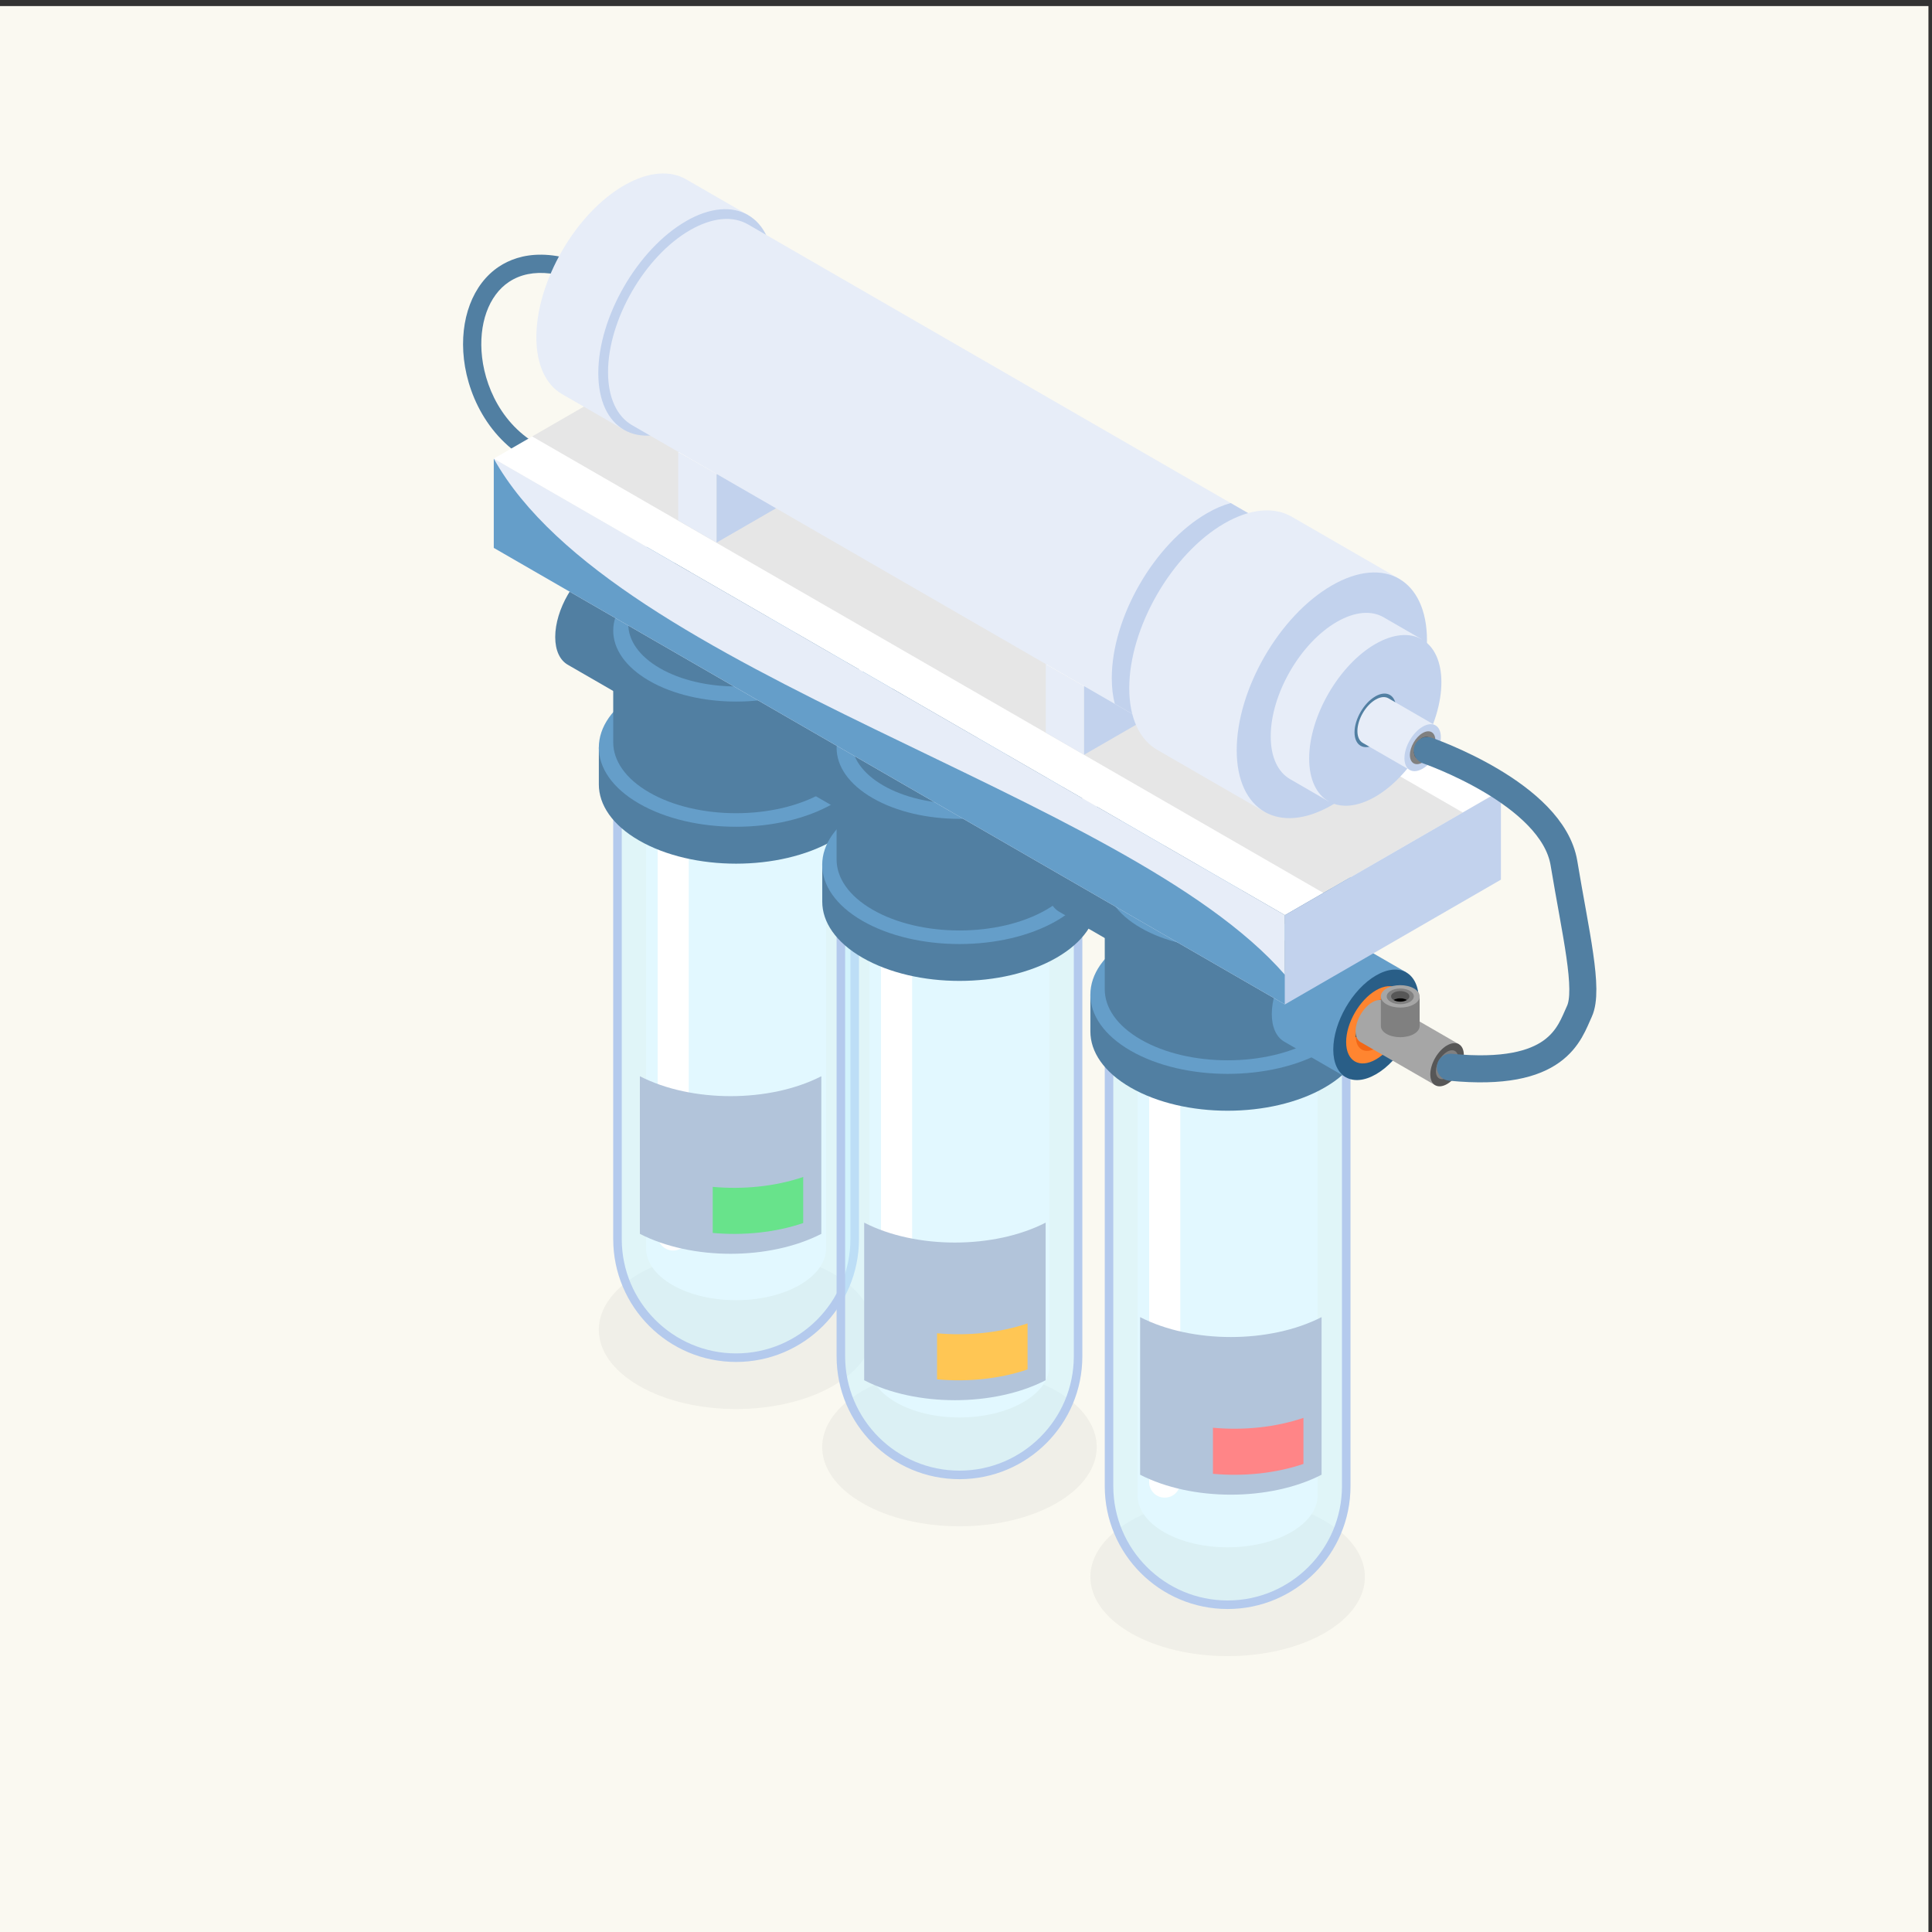 <?xml version="1.0" encoding="UTF-8"?>
<svg id="Layer_1" data-name="Layer 1" xmlns="http://www.w3.org/2000/svg" viewBox="0 0 500 500">
  <rect x="0" y="0" width="500" height="500" fill="#333333" stroke="none"/>
  <defs>
    <style>
      .cls-1 {
        opacity: .04;
      }

      .cls-2 {
        opacity: .1;
      }

      .cls-3 {
        fill: #00537d;
      }

      .cls-4 {
        fill: #003552;
      }

      .cls-5 {
        fill: #68e38b;
      }

      .cls-6 {
        fill: #f26716;
      }

      .cls-7 {
        fill: #e7edf8;
      }

      .cls-8 {
        fill: #fff;
      }

      .cls-9 {
        fill: #ffc654;
      }

      .cls-10 {
        fill: #faf9f1;
      }

      .cls-11 {
        fill: #ff8587;
      }

      .cls-12 {
        fill: #ff8530;
      }

      .cls-13 {
        fill: #659ec9;
      }

      .cls-14 {
        fill: #c2d2ed;
      }

      .cls-15 {
        fill: #b4caed;
      }

      .cls-16 {
        fill: #a6a6a6;
      }

      .cls-17 {
        fill: #b2c4da;
      }

      .cls-18 {
        fill: #1078ad;
      }

      .cls-19 {
        fill: gray;
      }

      .cls-20 {
        fill: #295e87;
      }

      .cls-21 {
        fill: #575757;
      }

      .cls-22 {
        fill: #4fbeff;
      }

      .cls-23 {
        fill: #517fa2;
      }

      .cls-24 {
        fill: none;
        stroke: #517fa2;
        stroke-linecap: round;
        stroke-miterlimit: 10;
        stroke-width: 7px;
      }

      .cls-25 {
        fill: #c7f2ff;
        opacity: .5;
      }
    </style>
  </defs>
  <rect class="cls-10" x="-.94" y="1.57" width="500.02" height="500"/>
  <g>
    <path class="cls-1" d="m215.62,358.65c-13.87,8.01-36.37,8.01-50.24,0-13.87-8.01-13.87-20.99,0-29.01,13.87-8.01,36.36-8.01,50.24,0,13.87,8.01,13.87,21,0,29.01Z"/>
    <g>
      <g>
        <path class="cls-8" d="m213.79,199.04h-12.73c-6.62-1.94-14.5-1.94-21.13,0h-12.73v124h0c0,3.44,2.27,6.88,6.82,9.51,9.1,5.25,23.84,5.25,32.94,0,4.55-2.62,6.82-6.07,6.82-9.51h0v-124Z"/>
        <path class="cls-7" d="m206.97,208.55c-9.09,5.25-23.84,5.25-32.94,0-9.09-5.25-9.09-13.76,0-19.02,9.1-5.25,23.84-5.25,32.94,0,9.1,5.25,9.1,13.77,0,19.02Z"/>
        <path class="cls-18" d="m202.02,205.69c-6.36,3.67-16.67,3.67-23.03,0-6.36-3.67-6.36-9.62,0-13.3,6.36-3.67,16.67-3.67,23.03,0,6.36,3.67,6.36,9.62,0,13.3Z"/>
        <path class="cls-3" d="m198.54,203.38c-.08-.05-.18-.11-.26-.16-4.3-2.48-11.26-2.48-15.55,0-.09.05-.19.11-.27.16-4.03-2.49-3.94-6.4.27-8.83,4.29-2.48,11.25-2.48,15.55,0,4.21,2.43,4.3,6.33.26,8.83Z"/>
        <path class="cls-4" d="m198.54,203.38c-.08.05-.18.11-.26.16-4.3,2.48-11.26,2.48-15.55,0-.09-.05-.19-.1-.27-.16.08-.05.18-.11.27-.16,4.29-2.48,11.25-2.48,15.55,0,.09.05.19.11.26.16Z"/>
      </g>
      <path class="cls-25" d="m212.76,186.83c-6.15-3.55-14.2-5.32-22.26-5.32s-16.11,1.78-22.26,5.32c-6.14,3.55-9.22,8.2-9.22,12.85h0v120.59c0,17.39,14.09,31.48,31.48,31.48s31.48-14.1,31.48-31.48v-120.59c0-4.65-3.07-9.3-9.22-12.85Z"/>
      <path class="cls-8" d="m170.19,209.62v109.99c0,2.23,1.81,4.03,4.03,4.03s4.03-1.8,4.03-4.03v-109.99h-8.06Z"/>
      <g>
        <path class="cls-15" d="m220.09,201.07v119.6c0,16.32-13.27,29.59-29.59,29.59s-29.59-13.27-29.59-29.59v-119.6l-2.21-2.21v121.81c0,17.56,14.24,31.8,31.8,31.8s31.8-14.24,31.8-31.8v-121.81l-2.21,2.21Z"/>
        <path class="cls-22" d="m190.5,182.7c8.11,0,15.71,1.8,21.38,5.08,5.29,3.06,8.21,6.99,8.21,11.07s-2.91,8.02-8.21,11.07c-5.68,3.28-13.27,5.08-21.38,5.08s-15.7-1.8-21.38-5.08c-5.29-3.05-8.21-6.99-8.21-11.07s2.92-8.01,8.21-11.07c5.68-3.28,13.27-5.08,21.38-5.08h0Zm0-2.21c-8.14,0-16.28,1.79-22.48,5.37-12.42,7.17-12.42,18.79,0,25.96,6.21,3.59,14.35,5.38,22.48,5.38s16.28-1.79,22.49-5.38c12.42-7.17,12.42-18.79,0-25.96-6.21-3.58-14.35-5.37-22.49-5.37h0Z"/>
      </g>
    </g>
    <g>
      <g>
        <path class="cls-23" d="m226.02,193.46h-19.41c-10.1-2.97-22.13-2.97-32.22,0h-19.41v9.55h0c0,5.25,3.47,10.5,10.4,14.5,13.87,8.01,36.36,8.01,50.24,0,6.94-4.01,10.4-9.25,10.4-14.5h0v-9.55Z"/>
        <path class="cls-13" d="m215.62,207.96c-13.87,8.01-36.37,8.01-50.24,0-13.87-8.01-13.87-21,0-29.01,13.87-8.01,36.36-8.01,50.24,0,13.87,8.01,13.87,21,0,29.01Z"/>
      </g>
      <g>
        <path class="cls-23" d="m178.51,154.1l-4.28,7.41c-1.09,4.51-3.74,9.1-7.1,12.3l-4.28,7.41-15.92-9.19h0c-2-1.16-3.24-3.64-3.24-7.17,0-7.06,4.95-15.65,11.07-19.18,3.06-1.77,5.83-1.93,7.83-.78h0l15.92,9.19Z"/>
        <path class="cls-20" d="m170.68,154.87c-6.11,3.53-11.07,12.12-11.07,19.18s4.96,9.92,11.07,6.39c6.11-3.53,11.08-12.12,11.08-19.18s-4.96-9.92-11.08-6.39Z"/>
        <path class="cls-19" d="m170.68,158.72c-4.28,2.47-7.74,8.47-7.74,13.41s3.46,6.94,7.74,4.47c4.28-2.47,7.74-8.47,7.74-13.41s-3.47-6.94-7.74-4.47Z"/>
        <path class="cls-21" d="m170.86,161.52c0,.07,0,.14,0,.21,0,3.33-2.34,7.39-5.23,9.06-.06.03-.13.07-.19.1.1,3.18,2.4,4.45,5.23,2.81,2.89-1.66,5.23-5.72,5.23-9.05s-2.24-4.63-5.04-3.12Z"/>
        <path d="m170.86,161.52c-.06.03-.13.07-.19.1-2.89,1.67-5.23,5.72-5.23,9.06,0,.07,0,.14,0,.21.06-.03.12-.07.19-.1,2.88-1.66,5.23-5.72,5.23-9.06,0-.07,0-.14,0-.21Z"/>
      </g>
      <g>
        <path class="cls-23" d="m222.3,163.21h-17.38c-9.04-2.66-19.8-2.66-28.84,0h-17.38v28.89h0c0,4.7,3.11,9.4,9.32,12.98,12.42,7.17,32.55,7.17,44.97,0,6.21-3.59,9.31-8.28,9.31-12.98h0v-28.89Z"/>
        <path class="cls-13" d="m212.99,176.19c-12.42,7.17-32.55,7.17-44.97,0-12.42-7.17-12.42-18.79,0-25.97,12.42-7.17,32.55-7.17,44.97,0,12.42,7.17,12.42,18.8,0,25.97Z"/>
      </g>
      <g>
        <path class="cls-23" d="m218.4,150.52h-15.25c-7.93-2.33-17.38-2.33-25.3,0h-15.25v11.02h0c0,4.12,2.72,8.24,8.17,11.39,10.89,6.29,28.56,6.29,39.46,0,5.45-3.15,8.17-7.27,8.17-11.39h0v-11.02Z"/>
        <path class="cls-13" d="m210.23,161.91c-10.89,6.29-28.56,6.29-39.46,0-10.9-6.29-10.9-16.49,0-22.78,10.89-6.29,28.56-6.29,39.46,0,10.9,6.29,10.9,16.49,0,22.78Z"/>
        <path class="cls-20" d="m207.94,153.16c-.78-1.72-2.35-3.37-4.69-4.72-7.04-4.07-18.45-4.07-25.49,0-2.34,1.35-3.91,2.99-4.69,4.72-1.57-3.45,0-7.28,4.69-9.99,7.03-4.06,18.45-4.06,25.49,0,4.69,2.71,6.25,6.53,4.69,9.99Z"/>
        <path class="cls-23" d="m207.94,153.16c-.78,1.74-2.34,3.37-4.69,4.73-7.04,4.07-18.45,4.07-25.49,0-2.35-1.36-3.91-2.99-4.69-4.73.78-1.72,2.34-3.37,4.69-4.72,7.03-4.07,18.45-4.07,25.49,0,2.34,1.35,3.91,2.99,4.69,4.72Z"/>
      </g>
    </g>
  </g>
  <g>
    <path class="cls-1" d="m273.43,389c-13.87,8.01-36.37,8.01-50.24,0-13.87-8.01-13.87-20.99,0-29.01,13.87-8.01,36.36-8.01,50.24,0,13.87,8.01,13.87,21,0,29.01Z"/>
    <g>
      <g>
        <path class="cls-8" d="m271.61,229.39h-12.73c-6.62-1.94-14.5-1.94-21.13,0h-12.73v124h0c0,3.44,2.27,6.88,6.82,9.51,9.1,5.25,23.84,5.25,32.94,0,4.55-2.62,6.82-6.07,6.82-9.51h0v-124Z"/>
        <path class="cls-7" d="m264.78,238.9c-9.09,5.25-23.84,5.25-32.94,0-9.09-5.25-9.09-13.76,0-19.02,9.1-5.25,23.84-5.25,32.94,0,9.1,5.25,9.1,13.77,0,19.02Z"/>
        <path class="cls-18" d="m259.83,236.04c-6.36,3.67-16.67,3.67-23.03,0-6.36-3.67-6.36-9.62,0-13.3,6.36-3.67,16.67-3.67,23.03,0,6.36,3.67,6.36,9.62,0,13.3Z"/>
        <path class="cls-3" d="m256.36,233.72c-.08-.05-.18-.11-.26-.16-4.3-2.48-11.26-2.48-15.55,0-.09.05-.19.11-.27.16-4.03-2.49-3.94-6.4.27-8.83,4.29-2.48,11.25-2.48,15.55,0,4.21,2.43,4.3,6.33.26,8.83Z"/>
        <path class="cls-4" d="m256.36,233.72c-.08.05-.18.11-.26.16-4.3,2.48-11.26,2.48-15.55,0-.09-.05-.19-.1-.27-.16.08-.05.18-.11.27-.16,4.29-2.48,11.25-2.48,15.55,0,.09.05.19.11.26.16Z"/>
      </g>
      <path class="cls-25" d="m270.57,217.18c-6.15-3.55-14.2-5.32-22.26-5.32s-16.11,1.78-22.26,5.32c-6.14,3.55-9.22,8.2-9.22,12.85h0v120.59c0,17.39,14.09,31.48,31.48,31.48s31.48-14.1,31.48-31.48v-120.59c0-4.65-3.07-9.3-9.22-12.85Z"/>
      <path class="cls-8" d="m228,239.97v109.99c0,2.23,1.81,4.03,4.03,4.03s4.03-1.8,4.03-4.03v-109.99h-8.06Z"/>
      <g>
        <path class="cls-15" d="m277.9,231.41v119.6c0,16.32-13.27,29.59-29.59,29.59s-29.59-13.27-29.59-29.59v-119.6l-2.21-2.21v121.81c0,17.56,14.24,31.8,31.8,31.8s31.8-14.24,31.8-31.8v-121.81l-2.21,2.21Z"/>
        <path class="cls-22" d="m248.31,213.05c8.11,0,15.71,1.8,21.38,5.08,5.29,3.06,8.21,6.99,8.21,11.07s-2.91,8.02-8.21,11.07c-5.68,3.28-13.27,5.08-21.38,5.08s-15.7-1.8-21.38-5.08c-5.29-3.05-8.21-6.99-8.21-11.07s2.92-8.01,8.21-11.07c5.68-3.28,13.27-5.08,21.38-5.08h0Zm0-2.21c-8.14,0-16.28,1.79-22.48,5.37-12.42,7.17-12.42,18.79,0,25.96,6.21,3.59,14.35,5.38,22.48,5.38s16.28-1.79,22.49-5.38c12.42-7.17,12.42-18.79,0-25.96-6.21-3.58-14.35-5.37-22.49-5.37h0Z"/>
      </g>
    </g>
    <g>
      <g>
        <path class="cls-23" d="m283.84,223.8h-19.41c-10.1-2.97-22.13-2.97-32.22,0h-19.41v9.55h0c0,5.25,3.47,10.5,10.4,14.5,13.87,8.01,36.36,8.01,50.24,0,6.94-4.01,10.4-9.25,10.4-14.5h0v-9.55Z"/>
        <path class="cls-13" d="m273.43,238.31c-13.87,8.01-36.37,8.01-50.24,0-13.87-8.01-13.87-21,0-29.01,13.87-8.01,36.36-8.01,50.24,0,13.87,8.01,13.87,21,0,29.01Z"/>
      </g>
      <g>
        <path class="cls-23" d="m236.32,184.44l-4.28,7.41c-1.09,4.51-3.74,9.1-7.1,12.3l-4.28,7.41-15.92-9.19h0c-2-1.16-3.24-3.64-3.24-7.17,0-7.06,4.95-15.65,11.07-19.18,3.06-1.77,5.83-1.93,7.83-.78h0l15.92,9.19Z"/>
        <path class="cls-20" d="m228.49,185.22c-6.11,3.53-11.07,12.12-11.07,19.18s4.96,9.92,11.07,6.39c6.11-3.53,11.08-12.12,11.08-19.18s-4.96-9.92-11.08-6.39Z"/>
        <path class="cls-19" d="m228.49,189.07c-4.28,2.47-7.74,8.47-7.74,13.41s3.46,6.94,7.74,4.47c4.28-2.47,7.74-8.47,7.74-13.41s-3.47-6.94-7.74-4.47Z"/>
        <path class="cls-21" d="m228.68,191.86c0,.07,0,.14,0,.21,0,3.33-2.34,7.39-5.23,9.06-.06.03-.13.07-.19.1.1,3.18,2.4,4.45,5.23,2.81,2.89-1.66,5.23-5.72,5.23-9.05s-2.24-4.63-5.04-3.12Z"/>
        <path d="m228.68,191.86c-.06.03-.13.07-.19.1-2.89,1.67-5.23,5.72-5.23,9.06,0,.07,0,.14,0,.21.06-.03.12-.07.19-.1,2.88-1.66,5.23-5.72,5.23-9.06,0-.07,0-.14,0-.21Z"/>
      </g>
      <g>
        <path class="cls-23" d="m280.11,193.56h-17.38c-9.04-2.66-19.8-2.66-28.84,0h-17.38v28.89h0c0,4.7,3.11,9.4,9.32,12.98,12.42,7.17,32.55,7.17,44.97,0,6.21-3.59,9.31-8.28,9.31-12.98h0v-28.89Z"/>
        <path class="cls-13" d="m270.8,206.54c-12.42,7.17-32.55,7.17-44.97,0-12.42-7.17-12.42-18.79,0-25.97,12.42-7.17,32.55-7.17,44.97,0,12.42,7.17,12.42,18.8,0,25.97Z"/>
      </g>
      <g>
        <path class="cls-23" d="m276.21,180.87h-15.25c-7.93-2.33-17.38-2.33-25.3,0h-15.25v11.02h0c0,4.12,2.72,8.24,8.17,11.39,10.89,6.29,28.56,6.29,39.46,0,5.45-3.15,8.17-7.27,8.17-11.39h0v-11.02Z"/>
        <path class="cls-13" d="m268.04,192.26c-10.89,6.29-28.56,6.29-39.46,0-10.9-6.29-10.9-16.49,0-22.78,10.89-6.29,28.56-6.29,39.46,0,10.9,6.29,10.9,16.49,0,22.78Z"/>
        <path class="cls-20" d="m265.75,183.5c-.78-1.72-2.35-3.37-4.69-4.72-7.04-4.07-18.45-4.07-25.49,0-2.34,1.35-3.91,2.99-4.69,4.72-1.57-3.45,0-7.28,4.69-9.99,7.03-4.06,18.45-4.06,25.49,0,4.69,2.71,6.25,6.53,4.69,9.99Z"/>
        <path class="cls-23" d="m265.75,183.5c-.78,1.74-2.34,3.37-4.69,4.73-7.04,4.07-18.45,4.07-25.49,0-2.35-1.36-3.91-2.99-4.69-4.73.78-1.72,2.34-3.37,4.69-4.72,7.03-4.07,18.45-4.07,25.49,0,2.34,1.35,3.91,2.99,4.69,4.72Z"/>
      </g>
    </g>
  </g>
  <path class="cls-17" d="m212.56,278.53c-13.39,6.87-33.59,6.87-46.96,0v40.79c13.37,6.88,33.57,6.88,46.96,0v-40.78Z"/>
  <path class="cls-5" d="m207.87,304.6c-7.15,2.44-15.45,3.29-23.42,2.56v11.92c7.97.73,16.27-.12,23.42-2.56v-11.92Z"/>
  <path class="cls-17" d="m270.61,316.42c-13.39,6.87-33.59,6.87-46.96,0v40.79c13.37,6.88,33.57,6.88,46.96,0v-40.78Z"/>
  <path class="cls-9" d="m265.93,342.49c-7.15,2.44-15.45,3.29-23.42,2.56v11.92c7.97.73,16.27-.12,23.42-2.56v-11.92Z"/>
  <g>
    <g>
      <path class="cls-1" d="m342.83,422.6c-13.87,8.01-36.37,8.01-50.24,0-13.87-8.01-13.87-20.99,0-29.01,13.87-8.01,36.36-8.01,50.24,0,13.87,8.01,13.87,21,0,29.01Z"/>
      <g>
        <g>
          <path class="cls-8" d="m341,262.99h-12.73c-6.62-1.94-14.5-1.94-21.13,0h-12.73v124h0c0,3.44,2.27,6.88,6.82,9.51,9.1,5.25,23.84,5.25,32.94,0,4.55-2.62,6.82-6.07,6.82-9.51h0v-124Z"/>
          <path class="cls-7" d="m334.18,272.5c-9.09,5.25-23.84,5.25-32.94,0-9.09-5.25-9.09-13.76,0-19.02,9.1-5.25,23.84-5.25,32.94,0,9.1,5.25,9.1,13.77,0,19.02Z"/>
          <path class="cls-18" d="m329.23,269.64c-6.36,3.67-16.67,3.67-23.03,0-6.36-3.67-6.36-9.62,0-13.3,6.36-3.67,16.67-3.67,23.03,0,6.36,3.67,6.36,9.62,0,13.3Z"/>
          <path class="cls-3" d="m325.75,267.32c-.08-.05-.18-.11-.26-.16-4.3-2.48-11.26-2.48-15.55,0-.09.05-.19.11-.27.16-4.03-2.49-3.94-6.4.27-8.83,4.29-2.48,11.25-2.48,15.55,0,4.21,2.43,4.3,6.33.26,8.83Z"/>
          <path class="cls-4" d="m325.75,267.32c-.08.05-.18.11-.26.16-4.3,2.48-11.26,2.48-15.55,0-.09-.05-.19-.1-.27-.16.08-.05.18-.11.27-.16,4.29-2.48,11.25-2.48,15.55,0,.09.05.19.11.26.16Z"/>
        </g>
        <path class="cls-25" d="m339.97,250.78c-6.15-3.55-14.2-5.32-22.26-5.32s-16.11,1.78-22.26,5.32c-6.14,3.55-9.22,8.2-9.22,12.85h0v120.59c0,17.39,14.09,31.48,31.48,31.48s31.48-14.1,31.48-31.48v-120.59c0-4.65-3.07-9.3-9.22-12.85Z"/>
        <path class="cls-8" d="m297.4,273.57v109.99c0,2.23,1.81,4.03,4.03,4.03s4.03-1.8,4.03-4.03v-109.99h-8.06Z"/>
        <g>
          <path class="cls-15" d="m347.3,265.01v119.6c0,16.32-13.27,29.59-29.59,29.59s-29.59-13.27-29.59-29.59v-119.6l-2.21-2.21v121.81c0,17.56,14.24,31.8,31.8,31.8s31.8-14.24,31.8-31.8v-121.81l-2.21,2.21Z"/>
          <path class="cls-22" d="m317.71,246.65c8.11,0,15.71,1.8,21.38,5.08,5.29,3.06,8.21,6.99,8.21,11.07s-2.91,8.02-8.21,11.07c-5.68,3.28-13.27,5.08-21.38,5.08s-15.7-1.8-21.38-5.08c-5.29-3.05-8.21-6.99-8.21-11.07s2.92-8.01,8.21-11.07c5.68-3.28,13.27-5.08,21.38-5.08h0Zm0-2.21c-8.14,0-16.28,1.79-22.48,5.37-12.42,7.17-12.42,18.79,0,25.96,6.21,3.59,14.35,5.38,22.48,5.38s16.28-1.79,22.49-5.38c12.42-7.17,12.42-18.79,0-25.96-6.21-3.58-14.35-5.37-22.49-5.37h0Z"/>
        </g>
      </g>
      <g>
        <g>
          <path class="cls-23" d="m353.23,257.4h-19.41c-10.1-2.97-22.13-2.97-32.22,0h-19.41v9.55h0c0,5.25,3.47,10.5,10.4,14.5,13.87,8.01,36.36,8.01,50.24,0,6.94-4.01,10.4-9.25,10.4-14.5h0v-9.55Z"/>
          <path class="cls-13" d="m342.83,271.91c-13.87,8.01-36.37,8.01-50.24,0-13.87-8.01-13.87-21,0-29.01,13.87-8.01,36.36-8.01,50.24,0,13.87,8.01,13.87,21,0,29.01Z"/>
        </g>
        <g>
          <path class="cls-23" d="m305.72,218.04l-4.28,7.41c-1.09,4.51-3.74,9.1-7.1,12.3l-4.28,7.41-15.92-9.19h0c-2-1.16-3.24-3.64-3.24-7.17,0-7.06,4.95-15.65,11.07-19.18,3.06-1.77,5.83-1.93,7.83-.78h0l15.92,9.19Z"/>
          <path class="cls-20" d="m297.89,218.82c-6.11,3.53-11.07,12.12-11.07,19.18s4.96,9.92,11.07,6.39c6.11-3.53,11.08-12.12,11.08-19.18s-4.96-9.92-11.08-6.39Z"/>
          <path class="cls-19" d="m297.89,222.66c-4.28,2.47-7.74,8.47-7.74,13.41s3.46,6.94,7.74,4.47c4.28-2.47,7.74-8.47,7.74-13.41s-3.47-6.94-7.74-4.47Z"/>
          <path class="cls-21" d="m298.07,225.46c0,.07,0,.14,0,.21,0,3.33-2.34,7.39-5.23,9.06-.06.03-.13.07-.19.1.1,3.18,2.4,4.45,5.23,2.81,2.89-1.66,5.23-5.72,5.23-9.05s-2.24-4.63-5.04-3.12Z"/>
          <path d="m298.07,225.46c-.06.03-.13.07-.19.1-2.89,1.67-5.23,5.72-5.23,9.06,0,.07,0,.14,0,.21.06-.03.12-.07.19-.1,2.88-1.66,5.23-5.72,5.23-9.06,0-.07,0-.14,0-.21Z"/>
        </g>
        <g>
          <path class="cls-23" d="m349.51,227.16h-17.38c-9.04-2.66-19.8-2.66-28.84,0h-17.38v28.89h0c0,4.7,3.11,9.4,9.32,12.98,12.42,7.17,32.55,7.17,44.97,0,6.21-3.59,9.31-8.28,9.31-12.98h0v-28.89Z"/>
          <path class="cls-13" d="m340.2,240.14c-12.42,7.17-32.55,7.17-44.97,0-12.42-7.17-12.42-18.79,0-25.97,12.42-7.17,32.55-7.17,44.97,0,12.42,7.17,12.42,18.8,0,25.97Z"/>
        </g>
        <g>
          <path class="cls-23" d="m345.61,214.47h-15.25c-7.93-2.33-17.38-2.33-25.3,0h-15.25v11.02h0c0,4.12,2.72,8.24,8.17,11.39,10.89,6.29,28.56,6.29,39.46,0,5.45-3.15,8.17-7.27,8.17-11.39h0v-11.02Z"/>
          <path class="cls-13" d="m337.44,225.86c-10.89,6.29-28.56,6.29-39.46,0-10.9-6.29-10.9-16.49,0-22.78,10.89-6.29,28.56-6.29,39.46,0,10.9,6.29,10.9,16.49,0,22.78Z"/>
          <path class="cls-20" d="m335.15,217.1c-.78-1.72-2.35-3.37-4.69-4.72-7.04-4.07-18.45-4.07-25.49,0-2.34,1.35-3.91,2.99-4.69,4.72-1.57-3.45,0-7.28,4.69-9.99,7.03-4.06,18.45-4.06,25.49,0,4.69,2.71,6.25,6.53,4.69,9.99Z"/>
          <path class="cls-23" d="m335.15,217.1c-.78,1.74-2.34,3.37-4.69,4.73-7.04,4.07-18.45,4.07-25.49,0-2.35-1.36-3.91-2.99-4.69-4.73.78-1.72,2.34-3.37,4.69-4.72,7.03-4.07,18.45-4.07,25.49,0,2.34,1.35,3.91,2.99,4.69,4.72Z"/>
        </g>
        <g>
          <path class="cls-13" d="m363.95,251.66l-4.28,7.41c-1.09,4.51-3.74,9.1-7.1,12.3l-4.27,7.41-15.92-9.19h0c-2-1.15-3.24-3.64-3.24-7.17,0-7.06,4.96-15.65,11.07-19.18,3.06-1.77,5.83-1.93,7.83-.77h0l15.92,9.19Z"/>
          <path class="cls-20" d="m356.12,252.44c-6.11,3.53-11.07,12.12-11.07,19.18s4.96,9.92,11.07,6.39c6.12-3.53,11.07-12.12,11.07-19.18s-4.95-9.92-11.07-6.39Z"/>
          <path class="cls-12" d="m356.12,256.28c-4.27,2.47-7.74,8.47-7.74,13.41s3.47,6.94,7.74,4.47c4.28-2.47,7.74-8.47,7.74-13.41s-3.46-6.94-7.74-4.47Z"/>
          <path class="cls-6" d="m356.3,259.08c0,.07,0,.14,0,.21,0,3.34-2.34,7.39-5.23,9.06-.06.03-.12.07-.18.1.09,3.18,2.4,4.44,5.23,2.81,2.89-1.67,5.23-5.72,5.23-9.06s-2.24-4.63-5.04-3.12Z"/>
          <path class="cls-4" d="m356.3,259.08c-.06.03-.13.06-.19.1-2.89,1.67-5.23,5.72-5.23,9.05,0,.07,0,.14,0,.21.06-.03.12-.06.18-.1,2.89-1.67,5.23-5.72,5.23-9.06,0-.07,0-.14,0-.21Z"/>
        </g>
      </g>
    </g>
    <path class="cls-17" d="m342.02,340.87c-13.39,6.87-33.59,6.87-46.96,0v40.79c13.37,6.88,33.57,6.88,46.96,0v-40.78Z"/>
    <path class="cls-11" d="m337.33,366.94c-7.15,2.44-15.45,3.29-23.42,2.56v11.92c7.97.73,16.27-.12,23.42-2.56v-11.92Z"/>
  </g>
  <g>
    <path class="cls-23" d="m141.64,121.41c-14.08-5.22-20.38-18.1-21.57-28.42-1.19-10.31,2.28-19.5,9.07-23.99,5.18-3.43,14.5-5.73,29.46,2.78l-2.32,4.1c-10.2-5.8-18.69-6.81-24.53-2.94-5.3,3.5-7.97,10.99-6.99,19.52,1.03,8.93,6.44,20.06,18.53,24.53l-1.65,4.42Z"/>
    <g>
      <polygon class="cls-8" points="332.54 236.84 127.78 118.7 183.7 86.42 388.44 204.57 332.54 236.84"/>
      <polygon class="cls-2" points="173.82 92.12 137.73 112.95 342.49 231.09 378.56 210.27 173.82 92.12"/>
      <polygon class="cls-7" points="332.54 259.94 127.78 141.79 127.78 118.7 332.54 236.84 332.54 259.94"/>
      <path class="cls-13" d="m332.54,259.94l-204.75-118.15v-23.09c31.34,56,163.66,86.34,204.75,133.58v7.66Z"/>
      <polygon class="cls-14" points="332.54 259.94 388.44 227.65 388.44 204.57 332.54 236.84 332.54 259.94"/>
    </g>
    <g>
      <g>
        <path class="cls-7" d="m193.59,55.65l-8.77,15.2c-2.23,9.24-7.67,18.65-14.55,25.21l-8.77,15.19-16.05-9.26h0c-4.1-2.37-6.64-7.46-6.64-14.69,0-14.47,10.15-32.07,22.69-39.31,6.27-3.61,11.95-3.96,16.05-1.59h0l16.05,9.26Z"/>
        <path class="cls-14" d="m177.54,57.24c-12.54,7.24-22.7,24.84-22.7,39.31s10.16,20.33,22.7,13.1c12.54-7.23,22.7-24.84,22.7-39.31s-10.16-20.34-22.7-13.11Z"/>
      </g>
      <g>
        <polygon class="cls-8" points="185.46 122.72 175.53 117.04 218.39 92.3 228.32 97.98 185.46 122.72"/>
        <polygon class="cls-7" points="185.46 140.42 175.53 134.69 175.53 117.04 185.46 122.72 185.46 140.42"/>
        <polygon class="cls-14" points="185.46 140.42 228.32 115.68 228.32 97.98 185.46 122.72 185.46 140.42"/>
      </g>
      <g>
        <polygon class="cls-8" points="280.56 177.64 270.64 171.95 313.49 147.21 323.41 152.89 280.56 177.64"/>
        <polygon class="cls-7" points="280.56 195.33 270.64 189.6 270.64 171.95 280.56 177.64 280.56 195.33"/>
        <polygon class="cls-14" points="280.56 195.33 323.41 170.59 323.41 152.89 280.56 177.64 280.56 195.33"/>
      </g>
      <g>
        <path class="cls-7" d="m334.93,139.67l-8.2,14.2c-2.08,8.64-7.18,17.44-13.6,23.57l-8.2,14.2-141.36-81.61h0c-3.83-2.22-6.21-6.97-6.21-13.73,0-13.53,9.5-29.98,21.22-36.74,5.87-3.38,11.16-3.71,15-1.49h0l141.36,81.61Z"/>
        <path class="cls-14" d="m326.73,153.87c-1.04,4.32-2.83,8.68-5.17,12.72-2.34,4.04-5.21,7.77-8.43,10.84l-8.2,14.2-16.42-9.49c-.52-1.98-.78-4.21-.78-6.65,0-15.71,11.02-34.8,24.61-42.65,2.13-1.23,4.19-2.11,6.16-2.65l16.43,9.48-8.2,14.2Z"/>
        <path class="cls-13" d="m319.92,141.15c-11.71,6.77-21.21,23.22-21.21,36.75s9.5,19.02,21.22,12.25c11.71-6.76,21.22-23.21,21.22-36.74s-9.5-19.02-21.22-12.25Z"/>
      </g>
      <g>
        <path class="cls-7" d="m362.1,149.79l-9.52,16.48c-2.43,10.03-8.33,20.24-15.8,27.35l-9.51,16.48-27.81-16.06h0c-4.45-2.58-7.21-8.09-7.21-15.94,0-15.7,11.02-34.8,24.62-42.65,6.8-3.93,12.95-4.3,17.42-1.73h0l27.81,16.06Z"/>
        <path class="cls-14" d="m344.68,151.51c-13.6,7.85-24.62,26.95-24.62,42.65s11.03,22.07,24.62,14.21c13.6-7.85,24.62-26.94,24.62-42.64s-11.02-22.07-24.62-14.22Z"/>
      </g>
      <g>
        <path class="cls-7" d="m368.01,165.48l-6.62,11.45c-1.67,6.97-5.77,14.06-10.96,19.01l-6.61,11.45-9.95-5.75h0c-3.1-1.79-5.01-5.62-5.01-11.07,0-10.91,7.66-24.18,17.11-29.63,4.72-2.73,9-2.98,12.09-1.2h0l9.96,5.75Z"/>
        <path class="cls-14" d="m355.92,166.68c-9.44,5.46-17.11,18.72-17.11,29.63s7.67,15.33,17.11,9.88c9.44-5.46,17.11-18.72,17.11-29.63s-7.67-15.33-17.11-9.88Z"/>
        <path class="cls-23" d="m355.92,180.24c-2.96,1.71-5.37,5.87-5.37,9.29s2.41,4.81,5.37,3.1c2.95-1.71,5.37-5.87,5.37-9.3s-2.42-4.81-5.37-3.1Z"/>
      </g>
      <g>
        <path class="cls-7" d="m371.5,187.75l-1.82,3.15c-.47,1.92-1.6,3.86-3.02,5.22l-1.82,3.15-12.17-7.02h0c-.85-.49-1.37-1.55-1.37-3.05,0-2.99,2.1-6.65,4.71-8.15,1.3-.75,2.46-.82,3.32-.33h0l12.16,7.03Z"/>
        <path class="cls-14" d="m368.18,188.07c-2.6,1.5-4.71,5.15-4.71,8.15s2.11,4.22,4.71,2.71c2.6-1.5,4.71-5.15,4.71-8.15s-2.1-4.22-4.71-2.72Z"/>
        <path class="cls-19" d="m368.18,189.71c-1.82,1.04-3.3,3.6-3.3,5.7s1.48,2.95,3.3,1.9c1.82-1.05,3.29-3.6,3.29-5.7s-1.48-2.95-3.29-1.9Z"/>
        <path class="cls-21" d="m368.25,190.9s0,.06,0,.08c0,1.42-1,3.14-2.22,3.85-.03.01-.05.03-.08.04.04,1.36,1.02,1.89,2.22,1.2,1.23-.71,2.22-2.43,2.22-3.85s-.96-1.97-2.15-1.32Z"/>
        <path d="m368.25,190.9s-.05.02-.07.04c-1.23.71-2.22,2.44-2.22,3.85v.09s.05-.03.08-.04c1.22-.71,2.22-2.44,2.22-3.85,0-.03,0-.06,0-.08Z"/>
      </g>
    </g>
    <g>
      <g>
        <path class="cls-16" d="m377.56,270.24l-1.67,2.9c-.43,1.76-1.47,3.56-2.78,4.81l-1.68,2.9-19.33-11.16h0c-.78-.45-1.27-1.42-1.27-2.81,0-2.76,1.93-6.12,4.33-7.5,1.21-.69,2.28-.75,3.06-.31h0l19.33,11.16Z"/>
        <path class="cls-21" d="m374.5,270.54c-2.4,1.38-4.34,4.74-4.34,7.51s1.94,3.88,4.34,2.5c2.4-1.38,4.34-4.74,4.34-7.5s-1.94-3.89-4.34-2.5Z"/>
        <path class="cls-19" d="m374.5,272.21c-1.59.92-2.89,3.16-2.89,5.01s1.29,2.59,2.89,1.67c1.59-.92,2.9-3.17,2.9-5.02-.01-1.84-1.3-2.59-2.9-1.67Z"/>
        <path class="cls-21" d="m374.57,273.25v.08c0,1.24-.87,2.76-1.96,3.38-.02.01-.04.02-.06.04.04,1.19.89,1.66,1.95,1.05,1.09-.62,1.96-2.14,1.96-3.38s-.84-1.73-1.88-1.17Z"/>
        <path d="m374.57,273.25s-.05.02-.07.04c-1.07.62-1.95,2.14-1.95,3.38,0,.03,0,.05,0,.08.03-.01.05-.03.06-.04,1.09-.62,1.96-2.14,1.96-3.38v-.08Z"/>
      </g>
      <g>
        <path class="cls-19" d="m367.4,257.86h-2.74c-1.42-.42-3.13-.42-4.56,0h-2.73v7.67h0c0,.74.48,1.49,1.46,2.05,1.96,1.13,5.14,1.13,7.11,0,.97-.56,1.46-1.31,1.46-2.05h0v-7.67Z"/>
        <path class="cls-16" d="m365.94,259.91c-1.96,1.13-5.14,1.13-7.11,0-1.96-1.13-1.96-2.97,0-4.1,1.96-1.13,5.15-1.13,7.11,0,1.96,1.13,1.96,2.97,0,4.1Z"/>
        <path class="cls-19" d="m364.87,259.29c-1.37.79-3.6.79-4.96,0-1.37-.79-1.37-2.07,0-2.87,1.36-.79,3.59-.79,4.96,0,1.37.79,1.37,2.07,0,2.87Z"/>
        <path class="cls-21" d="m364.12,258.79s-.03-.02-.06-.03c-.93-.54-2.43-.54-3.35,0-.03.01-.05.02-.07.03-.87-.53-.85-1.38.07-1.9.91-.53,2.42-.53,3.35,0,.91.52.93,1.37.06,1.9Z"/>
        <path d="m364.12,258.79s-.03.03-.06.04c-.93.53-2.43.53-3.35,0-.03-.01-.05-.03-.07-.04.02-.01.04-.02.07-.03.91-.54,2.42-.54,3.35,0,.03.01.05.02.06.03Z"/>
      </g>
    </g>
    <path class="cls-24" d="m369.37,194.23s32.39,11.09,35.38,29.15,6.6,32.76,3.99,38.37-5.48,17.19-33.38,14.45"/>
  </g>
</svg>